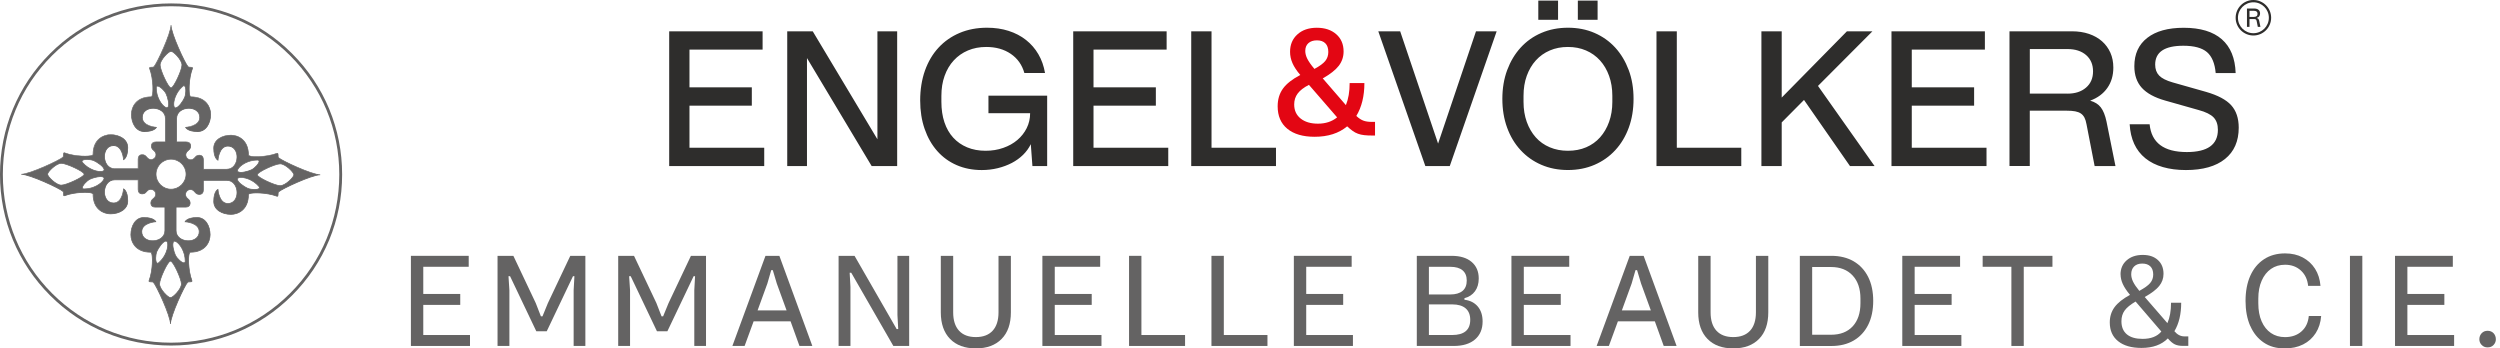 <?xml version="1.0" encoding="UTF-8"?>
<svg xmlns="http://www.w3.org/2000/svg" width="287" height="40" viewBox="0 0 287 40" fill="none">
  <path d="M258.69 4.076C257.566 4.076 256.652 3.162 256.652 2.038C256.652 0.914 257.566 0 258.69 0C259.814 0 260.728 0.914 260.728 2.038C260.728 3.162 259.814 4.076 258.69 4.076ZM258.69 0.264C257.714 0.264 256.916 1.058 256.916 2.038C256.916 3.018 257.71 3.812 258.69 3.812C259.67 3.812 260.464 3.018 260.464 2.038C260.464 1.058 259.67 0.264 258.69 0.264Z" fill="#2E2D2C"></path>
  <path d="M257.951 0.98H258.795C259.001 0.98 259.161 1.031 259.281 1.132C259.398 1.233 259.456 1.369 259.456 1.544C259.456 1.673 259.425 1.781 259.359 1.871C259.297 1.96 259.207 2.019 259.094 2.042V2.077C259.172 2.097 259.227 2.132 259.266 2.178C259.304 2.225 259.332 2.299 259.355 2.392L259.499 3.088H259.196L259.067 2.431C259.048 2.334 259.017 2.272 258.974 2.237C258.931 2.202 258.853 2.186 258.74 2.186H258.243V3.088H257.951V0.98ZM258.752 1.941C258.888 1.941 258.989 1.91 259.059 1.851C259.129 1.793 259.164 1.704 259.164 1.591C259.164 1.358 259.028 1.241 258.752 1.241H258.243V1.945H258.752V1.941Z" fill="#2E2D2C"></path>
  <path d="M154.508 12.073C154.796 11.373 154.94 10.525 154.94 9.537H156.632C156.632 11.035 156.321 12.295 155.706 13.31C155.983 13.571 156.251 13.749 156.512 13.847C156.772 13.944 157.083 13.991 157.441 13.991H157.853V15.558H157.523C157.181 15.558 156.877 15.546 156.617 15.515C156.356 15.488 156.115 15.434 155.893 15.352C155.671 15.27 155.465 15.162 155.275 15.021C155.084 14.885 154.874 14.71 154.656 14.504C153.696 15.302 152.451 15.702 150.922 15.702C149.577 15.702 148.53 15.395 147.787 14.784C147.044 14.174 146.675 13.31 146.675 12.198C146.675 11.416 146.877 10.739 147.282 10.175C147.686 9.611 148.351 9.09 149.273 8.608C148.861 8.125 148.561 7.674 148.375 7.246C148.188 6.818 148.099 6.387 148.099 5.947C148.099 5.123 148.379 4.457 148.943 3.948C149.507 3.438 150.249 3.186 151.171 3.186C152.093 3.186 152.836 3.434 153.4 3.928C153.964 4.422 154.244 5.084 154.244 5.908C154.244 6.527 154.057 7.075 153.688 7.557C153.314 8.04 152.704 8.518 151.852 9L154.512 12.073H154.508ZM150.261 9.743C149.67 10.047 149.242 10.377 148.974 10.735C148.705 11.093 148.573 11.513 148.573 11.992C148.573 12.68 148.822 13.217 149.316 13.61C149.81 14.002 150.471 14.197 151.296 14.197C152.175 14.197 152.91 13.956 153.501 13.473L150.265 9.739H150.261V9.743ZM150.903 7.907C151.494 7.592 151.906 7.289 152.14 7.001C152.373 6.713 152.49 6.367 152.49 5.97C152.49 5.531 152.377 5.196 152.148 4.971C151.922 4.745 151.603 4.632 151.187 4.632C150.771 4.632 150.448 4.737 150.207 4.951C149.965 5.165 149.845 5.465 149.845 5.85C149.845 6.138 149.923 6.441 150.082 6.756C150.242 7.071 150.51 7.456 150.895 7.911H150.903V7.907Z" fill="#E30613"></path>
  <path d="M76.823 3.594H87.546V5.698H79.152V10.027H86.309V12.132H79.152V16.959H87.733V19.063H76.823V3.594ZM90.374 3.594H93.302L100.728 15.99V3.594H102.995V19.063H100.066L92.641 6.667V19.063H90.374V3.594ZM113.47 10.98H120.214V19.067H118.522L118.336 16.55C118.114 17.005 117.818 17.413 117.449 17.775C117.075 18.141 116.648 18.448 116.161 18.705C115.671 18.958 115.138 19.16 114.551 19.304C113.968 19.448 113.353 19.522 112.707 19.522C111.65 19.522 110.685 19.331 109.821 18.954C108.954 18.576 108.211 18.036 107.593 17.336C106.974 16.636 106.492 15.792 106.15 14.807C105.807 13.823 105.636 12.727 105.636 11.517C105.636 10.307 105.819 9.129 106.185 8.102C106.55 7.079 107.068 6.2 107.741 5.473C108.413 4.745 109.222 4.181 110.164 3.781C111.105 3.384 112.155 3.182 113.31 3.182C114.205 3.182 115.03 3.302 115.784 3.543C116.539 3.785 117.208 4.131 117.783 4.586C118.359 5.041 118.834 5.585 119.207 6.227C119.58 6.865 119.833 7.585 119.969 8.382H117.597C117.336 7.449 116.815 6.713 116.041 6.184C115.263 5.655 114.326 5.391 113.225 5.391C112.455 5.391 111.755 5.523 111.121 5.792C110.487 6.06 109.946 6.441 109.491 6.935C109.036 7.429 108.686 8.02 108.441 8.709C108.192 9.397 108.071 10.167 108.071 11.019V11.68C108.071 12.559 108.188 13.349 108.421 14.041C108.655 14.738 108.993 15.325 109.432 15.803C109.872 16.286 110.405 16.655 111.031 16.916C111.657 17.176 112.361 17.308 113.143 17.308C113.87 17.308 114.547 17.2 115.173 16.978C115.8 16.76 116.34 16.457 116.792 16.072C117.247 15.687 117.604 15.232 117.865 14.71C118.126 14.189 118.258 13.617 118.258 12.999H113.474V10.976L113.47 10.98ZM123.205 3.594H133.929V5.698H125.535V10.027H132.692V12.132H125.535V16.959H134.116V19.063H123.205V3.594ZM136.753 3.594H139.083V16.959H146.484V19.063H136.753V3.594ZM158.223 3.594H160.74L165.092 16.484L169.444 3.594H171.817L166.434 19.063H163.629L158.227 3.594H158.223ZM180.001 19.518C178.888 19.518 177.869 19.319 176.947 18.919C176.025 18.522 175.232 17.958 174.567 17.238C173.898 16.515 173.384 15.659 173.019 14.66C172.653 13.664 172.47 12.559 172.47 11.35C172.47 10.14 172.657 9.035 173.027 8.04C173.4 7.044 173.913 6.184 174.575 5.461C175.236 4.738 176.025 4.177 176.947 3.781C177.869 3.384 178.888 3.182 180.001 3.182C181.113 3.182 182.132 3.38 183.054 3.781C183.976 4.181 184.765 4.741 185.426 5.461C186.088 6.184 186.601 7.044 186.975 8.04C187.348 9.035 187.531 10.14 187.531 11.35C187.531 12.559 187.348 13.664 186.982 14.66C186.617 15.655 186.103 16.515 185.434 17.238C184.769 17.962 183.972 18.522 183.054 18.919C182.132 19.316 181.117 19.518 180.001 19.518ZM180.001 17.308C180.771 17.308 181.467 17.176 182.093 16.908C182.719 16.64 183.252 16.258 183.692 15.764C184.131 15.27 184.477 14.679 184.722 13.991C184.971 13.302 185.096 12.54 185.096 11.7V11C185.096 10.159 184.971 9.397 184.722 8.709C184.474 8.02 184.127 7.429 183.68 6.935C183.233 6.441 182.696 6.06 182.07 5.792C181.444 5.523 180.755 5.391 179.997 5.391C179.238 5.391 178.55 5.523 177.924 5.792C177.297 6.06 176.761 6.441 176.313 6.935C175.866 7.429 175.52 8.02 175.271 8.709C175.022 9.397 174.901 10.159 174.901 11V11.7C174.901 12.54 175.026 13.302 175.271 13.991C175.52 14.679 175.862 15.27 176.302 15.764C176.741 16.258 177.278 16.64 177.912 16.908C178.546 17.176 179.238 17.308 179.993 17.308H180.001ZM176.597 0.07H178.865V2.275H176.597V0.07ZM181.136 0.07H183.404V2.275H181.136V0.07ZM190.168 3.594H192.498V16.959H199.899V19.063H190.164V3.594H190.168ZM202.21 3.594H204.54V11.202L212.027 3.594H214.956L208.705 9.864L215.201 19.063H212.377L207.099 11.474L204.54 14.053V19.063H202.21V3.594ZM217.142 3.594H227.865V5.698H219.472V10.027H226.628V12.132H219.472V16.959H228.052V19.063H217.142V3.594ZM230.693 3.594H237.85C238.577 3.594 239.234 3.695 239.818 3.893C240.401 4.092 240.899 4.376 241.312 4.738C241.724 5.103 242.043 5.539 242.272 6.048C242.498 6.558 242.611 7.13 242.611 7.76C242.611 8.666 242.381 9.448 241.918 10.101C241.459 10.755 240.802 11.241 239.95 11.556C240.487 11.708 240.895 11.964 241.175 12.33C241.455 12.695 241.673 13.232 241.825 13.948L242.856 19.063H240.464L239.534 14.279C239.48 13.963 239.398 13.703 239.297 13.505C239.192 13.306 239.056 13.147 238.884 13.03C238.713 12.913 238.495 12.832 238.235 12.781C237.974 12.73 237.644 12.707 237.247 12.707H233.019V19.059H230.689V3.594H230.693ZM237.352 10.751C238.231 10.751 238.939 10.521 239.476 10.058C240.012 9.599 240.281 8.977 240.281 8.191C240.281 7.406 240.016 6.787 239.487 6.324C238.958 5.865 238.247 5.632 237.352 5.632H233.023V10.747H237.352V10.751ZM246.776 14.259C246.982 16.391 248.406 17.456 251.047 17.456C253.424 17.456 254.614 16.605 254.614 14.901C254.614 14.294 254.45 13.823 254.12 13.477C253.789 13.135 253.217 12.851 252.408 12.633L248.55 11.54C247.34 11.198 246.45 10.708 245.878 10.078C245.306 9.444 245.022 8.619 245.022 7.604C245.022 6.2 245.516 5.115 246.508 4.345C247.496 3.575 248.892 3.189 250.693 3.189C252.603 3.189 254.061 3.629 255.065 4.508C256.068 5.387 256.597 6.682 256.652 8.386H254.361C254.264 7.274 253.929 6.472 253.361 5.982C252.79 5.496 251.887 5.251 250.65 5.251C248.492 5.251 247.414 5.974 247.414 7.417C247.414 7.939 247.566 8.359 247.869 8.674C248.173 8.989 248.686 9.249 249.417 9.459L253.272 10.552C254.606 10.938 255.563 11.447 256.138 12.077C256.714 12.711 257.006 13.571 257.006 14.656C257.006 16.208 256.481 17.41 255.427 18.254C254.376 19.098 252.879 19.522 250.942 19.522C249.005 19.522 247.399 19.07 246.29 18.172C245.182 17.273 244.583 15.97 244.485 14.263H246.776V14.259Z" fill="#2E2D2C"></path>
  <path d="M47.172 29.37H53.808V30.626H48.592V33.746H52.836V35.002H48.592V38.46H53.956V39.716H47.172V29.37Z" fill="#646363"></path>
  <path d="M57.118 29.37H58.934L61.505 34.796L62.097 36.317H62.276L62.898 34.796L65.469 29.37H67.2V39.716H65.854V33.329L65.943 31.704H65.78L62.766 38.028H61.568L58.553 31.704H58.374L58.479 33.329V39.716H57.118V29.37Z" fill="#646363"></path>
  <path d="M70.969 29.37H72.785L75.356 34.796L75.947 36.317H76.126L76.749 34.796L79.32 29.37H81.05V39.716H79.705V33.329L79.794 31.704H79.631L76.616 38.028H75.418L72.404 31.704H72.225L72.33 33.329V39.716H70.969V29.37Z" fill="#646363"></path>
  <path d="M87.877 29.37H89.471L93.256 39.716H91.778L90.759 36.892H86.515L85.481 39.716H84.077L87.877 29.37ZM90.3 35.636L89.176 32.548L88.717 31.011H88.538L88.094 32.548L86.97 35.636H90.296H90.3Z" fill="#646363"></path>
  <path d="M96.27 29.37H98.102L102.937 37.779H103.116L103.026 36.153V29.37H104.372V39.716H102.556L97.721 31.307H97.542L97.632 32.933V39.716H96.27V29.37Z" fill="#646363"></path>
  <path d="M108.005 29.37H109.425V35.858C109.425 36.776 109.65 37.476 110.098 37.966C110.545 38.452 111.191 38.697 112.027 38.697C112.863 38.697 113.509 38.452 113.956 37.966C114.403 37.48 114.629 36.776 114.629 35.858V29.37H116.049V35.858C116.049 37.168 115.695 38.188 114.983 38.911C114.275 39.634 113.287 39.996 112.027 39.996C110.767 39.996 109.779 39.634 109.071 38.911C108.363 38.188 108.005 37.168 108.005 35.858V29.37Z" fill="#646363"></path>
  <path d="M119.666 29.37H126.301V30.626H121.086V33.746H125.329V35.002H121.086V38.46H126.449V39.716H119.666V29.37Z" fill="#646363"></path>
  <path d="M129.615 29.37H131.035V38.46H136.045V39.716H129.615V29.37Z" fill="#646363"></path>
  <path d="M139.075 29.37H140.494V38.46H145.504V39.716H139.075V29.37Z" fill="#646363"></path>
  <path d="M148.534 29.37H155.17V30.626H149.954V33.746H154.197V35.002H149.954V38.46H155.317V39.716H148.534V29.37Z" fill="#646363"></path>
  <path d="M162.649 29.37H166.64C167.624 29.37 168.39 29.599 168.939 30.066C169.487 30.529 169.759 31.167 169.759 31.972C169.759 32.555 169.615 33.042 169.331 33.434C169.044 33.827 168.643 34.096 168.118 34.232V34.411C168.767 34.489 169.277 34.749 169.647 35.185C170.016 35.624 170.203 36.196 170.203 36.908C170.203 37.783 169.911 38.471 169.331 38.969C168.748 39.467 167.939 39.716 166.893 39.716H162.649V29.37ZM166.492 33.804C167.103 33.804 167.57 33.668 167.896 33.399C168.223 33.127 168.382 32.73 168.382 32.209C168.382 31.688 168.223 31.307 167.904 31.035C167.585 30.762 167.114 30.63 166.492 30.63H164.038V33.808H166.492V33.804ZM166.698 38.46C168.087 38.46 168.783 37.88 168.783 36.717C168.783 36.138 168.604 35.694 168.25 35.395C167.896 35.095 167.383 34.944 166.714 34.944H164.038V38.46H166.698Z" fill="#646363"></path>
  <path d="M173.513 29.37H180.148V30.626H174.933V33.746H179.176V35.002H174.933V38.46H180.296V39.716H173.513V29.37Z" fill="#646363"></path>
  <path d="M187.095 29.37H188.69L192.474 39.716H190.996L189.977 36.892H185.734L184.699 39.716H183.295L187.095 29.37ZM189.518 35.636L188.394 32.548L187.935 31.011H187.756L187.313 32.548L186.189 35.636H189.514H189.518Z" fill="#646363"></path>
  <path d="M194.956 29.37H196.376V35.858C196.376 36.776 196.601 37.476 197.048 37.966C197.496 38.452 198.141 38.697 198.978 38.697C199.814 38.697 200.46 38.452 200.907 37.966C201.354 37.48 201.58 36.776 201.58 35.858V29.37H202.999V35.858C202.999 37.168 202.646 38.188 201.934 38.911C201.226 39.634 200.238 39.996 198.978 39.996C197.717 39.996 196.73 39.634 196.022 38.911C195.314 38.188 194.956 37.168 194.956 35.858V29.37Z" fill="#646363"></path>
  <path d="M206.621 29.37H210.242C211.226 29.37 212.078 29.58 212.797 29.996C213.517 30.416 214.069 31.011 214.462 31.785C214.851 32.559 215.045 33.477 215.045 34.543C215.045 35.609 214.851 36.527 214.462 37.301C214.073 38.075 213.521 38.67 212.805 39.09C212.089 39.51 211.234 39.72 210.242 39.72H206.621V29.374V29.37ZM210.195 38.429C211.261 38.429 212.089 38.11 212.685 37.468C213.28 36.826 213.579 35.939 213.579 34.807V34.275C213.579 33.151 213.28 32.268 212.677 31.622C212.074 30.976 211.249 30.653 210.195 30.653H208.037V38.429H210.195Z" fill="#646363"></path>
  <path d="M218.383 29.37H225.018V30.626H219.802V33.746H224.046V35.002H219.802V38.46H225.166V39.716H218.383V29.37Z" fill="#646363"></path>
  <path d="M230.903 30.626H227.609V29.37H235.621V30.626H232.327V39.716H230.907V30.626H230.903Z" fill="#646363"></path>
  <path d="M243.435 31.513C243.435 30.844 243.669 30.3 244.139 29.887C244.606 29.475 245.221 29.265 245.979 29.265C246.737 29.265 247.29 29.46 247.722 29.849C248.153 30.238 248.371 30.767 248.371 31.436C248.371 31.957 248.208 32.423 247.877 32.832C247.547 33.24 246.994 33.66 246.216 34.096L248.818 37.095C248.955 36.78 249.06 36.43 249.13 36.045C249.2 35.66 249.235 35.232 249.235 34.757H250.401C250.401 36.068 250.141 37.157 249.62 38.024C249.954 38.417 250.328 38.616 250.744 38.616H251.218V39.709H250.627C250.234 39.709 249.911 39.65 249.666 39.53C249.421 39.413 249.153 39.184 248.869 38.849C248.149 39.58 247.138 39.942 245.839 39.942C244.695 39.942 243.805 39.685 243.163 39.172C242.521 38.658 242.202 37.939 242.202 37.013C242.202 36.344 242.385 35.761 242.751 35.263C243.116 34.765 243.708 34.294 244.524 33.851C244.139 33.388 243.863 32.972 243.696 32.602C243.529 32.233 243.443 31.867 243.443 31.502L243.435 31.513ZM244.167 38.386C244.587 38.732 245.186 38.903 245.963 38.903C246.928 38.903 247.648 38.623 248.122 38.059L245.166 34.617C244.575 34.963 244.155 35.306 243.91 35.644C243.665 35.982 243.54 36.395 243.54 36.877C243.54 37.538 243.75 38.04 244.167 38.386ZM245.003 30.584C244.777 30.802 244.664 31.101 244.664 31.486C244.664 31.762 244.734 32.046 244.878 32.342C245.022 32.637 245.259 32.987 245.594 33.392C246.193 33.065 246.613 32.766 246.842 32.49C247.076 32.213 247.189 31.891 247.189 31.513C247.189 31.109 247.08 30.798 246.862 30.584C246.644 30.366 246.333 30.257 245.932 30.257C245.532 30.257 245.228 30.366 245.003 30.584Z" fill="#646363"></path>
  <path d="M258.321 37.41C257.967 36.593 257.788 35.636 257.788 34.543C257.788 33.45 257.97 32.466 258.336 31.653C258.702 30.84 259.223 30.21 259.904 29.763C260.584 29.315 261.393 29.09 262.327 29.09C263.097 29.09 263.774 29.245 264.357 29.557C264.941 29.868 265.415 30.299 265.769 30.856C266.123 31.412 266.329 32.065 266.391 32.816H264.972C264.902 32.089 264.625 31.501 264.143 31.058C263.661 30.614 263.054 30.393 262.327 30.393C261.704 30.393 261.168 30.552 260.709 30.871C260.25 31.19 259.892 31.641 259.639 32.225C259.382 32.808 259.254 33.489 259.254 34.279V34.811C259.254 35.609 259.378 36.301 259.631 36.881C259.884 37.464 260.238 37.911 260.697 38.226C261.156 38.541 261.697 38.701 262.315 38.701C263.085 38.701 263.715 38.483 264.205 38.051C264.699 37.62 264.979 37.028 265.049 36.278H266.469C266.411 37.025 266.201 37.682 265.843 38.242C265.481 38.802 264.999 39.238 264.396 39.541C263.789 39.848 263.081 40 262.276 40C261.339 40 260.538 39.774 259.869 39.319C259.2 38.864 258.686 38.23 258.332 37.413L258.321 37.41Z" fill="#646363"></path>
  <path d="M269.775 29.37H271.195V39.716H269.775V29.37Z" fill="#646363"></path>
  <path d="M274.948 29.37H281.584V30.626H276.368V33.746H280.612V35.002H276.368V38.46H281.732V39.716H274.948V29.37Z" fill="#646363"></path>
  <path d="M284.894 39.6C284.715 39.413 284.629 39.195 284.629 38.95C284.629 38.674 284.719 38.444 284.894 38.254C285.073 38.067 285.298 37.974 285.575 37.974C285.851 37.974 286.088 38.067 286.263 38.254C286.434 38.441 286.524 38.674 286.524 38.95C286.524 39.195 286.438 39.413 286.263 39.6C286.092 39.786 285.862 39.88 285.575 39.88C285.287 39.88 285.073 39.786 284.894 39.6Z" fill="#646363"></path>
  <g opacity="0.99">
    <path d="M31.972 18.094C31.871 17.989 32.011 17.515 31.778 17.604C30.549 18.075 28.522 18.075 28.522 17.787C28.522 16.114 27.398 15.512 26.519 15.512C25.477 15.512 24.539 16.064 24.539 17.001C24.539 18.195 25.029 18.386 25.029 18.386C25.029 18.386 25.115 16.764 26.165 16.764C27.632 16.764 27.527 19.424 26.041 19.424H23.345V18.32C23.345 17.694 22.731 17.752 22.529 17.923C22.459 17.982 22.385 18.067 22.311 18.153C22.089 18.398 21.7 18.394 21.478 18.153C21.272 17.923 21.292 17.573 21.517 17.363C21.614 17.274 21.712 17.196 21.778 17.114C21.949 16.908 22.007 16.297 21.381 16.297H20.276V13.602C20.276 12.116 22.937 12.011 22.937 13.477C22.937 14.528 21.315 14.613 21.315 14.613C21.315 14.613 21.506 15.103 22.7 15.103C23.637 15.103 24.189 14.166 24.189 13.123C24.189 12.244 23.587 11.12 21.914 11.12C21.63 11.12 21.63 9.094 22.097 7.865C22.186 7.631 21.716 7.771 21.607 7.67C21.272 7.348 19.639 3.851 19.639 2.878C19.639 3.851 18.005 7.348 17.671 7.67C17.566 7.771 17.091 7.631 17.18 7.865C17.651 9.094 17.651 11.12 17.363 11.12C15.691 11.12 15.088 12.244 15.088 13.123C15.088 14.166 15.64 15.103 16.578 15.103C17.772 15.103 17.962 14.613 17.962 14.613C17.962 14.613 16.34 14.528 16.34 13.477C16.34 12.011 19.001 12.116 19.001 13.602V16.297H17.896C17.27 16.297 17.328 16.912 17.499 17.114C17.558 17.184 17.643 17.258 17.729 17.332C17.974 17.554 17.97 17.943 17.725 18.164C17.495 18.37 17.145 18.351 16.935 18.125C16.846 18.028 16.768 17.931 16.686 17.865C16.48 17.694 15.87 17.635 15.87 18.262V19.366H13.174C11.688 19.366 11.583 16.706 13.05 16.706C14.1 16.706 14.185 18.328 14.185 18.328C14.185 18.328 14.675 18.137 14.675 16.943C14.675 16.006 13.738 15.453 12.696 15.453C11.817 15.453 10.693 16.056 10.693 17.729C10.693 18.013 8.666 18.013 7.437 17.546C7.204 17.456 7.344 17.927 7.243 18.036C6.92 18.37 3.423 20.004 2.451 20.004C3.423 20.004 6.92 21.638 7.243 21.972C7.344 22.077 7.204 22.552 7.437 22.462C8.666 21.992 10.693 21.992 10.693 22.279C10.693 23.952 11.817 24.555 12.696 24.555C13.738 24.555 14.675 24.003 14.675 23.065C14.675 21.871 14.185 21.68 14.185 21.68C14.185 21.68 14.1 23.302 13.05 23.302C11.583 23.302 11.688 20.642 13.174 20.642H15.87V21.747C15.87 22.373 16.484 22.314 16.686 22.143C16.756 22.085 16.83 21.999 16.904 21.914C17.126 21.669 17.515 21.673 17.737 21.914C17.943 22.143 17.923 22.493 17.698 22.703C17.601 22.793 17.503 22.871 17.437 22.952C17.266 23.159 17.208 23.769 17.834 23.769H18.939V26.465C18.939 27.95 16.278 28.055 16.278 26.589C16.278 25.539 17.9 25.453 17.9 25.453C17.9 25.453 17.709 24.963 16.515 24.963C15.578 24.963 15.026 25.901 15.026 26.943C15.026 27.822 15.629 28.946 17.301 28.946C17.585 28.946 17.585 30.973 17.118 32.202C17.029 32.435 17.499 32.295 17.608 32.396C17.943 32.719 19.576 36.216 19.576 37.188C19.576 36.216 21.21 32.719 21.544 32.396C21.649 32.295 22.124 32.435 22.035 32.202C21.564 30.973 21.564 28.946 21.852 28.946C23.524 28.946 24.127 27.822 24.127 26.943C24.127 25.901 23.575 24.963 22.637 24.963C21.443 24.963 21.253 25.453 21.253 25.453C21.253 25.453 22.875 25.539 22.875 26.589C22.875 28.055 20.214 27.95 20.214 26.465V23.769H21.319C21.945 23.769 21.887 23.155 21.716 22.952C21.657 22.882 21.572 22.808 21.486 22.735C21.241 22.513 21.245 22.124 21.49 21.902C21.72 21.696 22.07 21.715 22.28 21.941C22.369 22.038 22.447 22.136 22.529 22.202C22.735 22.373 23.345 22.431 23.345 21.805V20.7H26.041C27.527 20.7 27.632 23.361 26.165 23.361C25.115 23.361 25.029 21.739 25.029 21.739C25.029 21.739 24.539 21.929 24.539 23.123C24.539 24.061 25.477 24.613 26.519 24.613C27.398 24.613 28.522 24.01 28.522 22.338C28.522 22.054 30.549 22.054 31.778 22.521C32.011 22.61 31.871 22.139 31.972 22.03C32.295 21.696 35.792 20.062 36.764 20.062C35.792 20.062 32.295 18.429 31.972 18.094ZM7.036 21.256C6.461 21.256 5.465 20.292 5.465 20C5.465 19.709 6.461 18.744 7.036 18.744C7.612 18.744 9.658 19.689 9.658 20C9.658 20.311 7.612 21.256 7.036 21.256ZM9.658 21.692C9.102 21.692 9.829 20.813 10.339 20.568C10.665 20.413 11.677 20.101 11.93 20.397C12.093 20.696 11.066 21.692 9.658 21.692ZM9.483 18.666C9.117 18.246 10.261 18.219 10.778 18.444C11.113 18.588 12.007 19.148 11.953 19.53C11.832 19.852 10.409 19.732 9.483 18.666ZM21.191 11.206C21.047 11.54 20.486 12.435 20.105 12.381C19.782 12.26 19.903 10.836 20.969 9.911C21.389 9.545 21.416 10.689 21.191 11.206ZM19.635 5.893C19.926 5.893 20.891 6.889 20.891 7.464C20.891 8.04 19.946 10.086 19.635 10.086C19.323 10.086 18.378 8.04 18.378 7.464C18.378 6.889 19.343 5.893 19.635 5.893ZM17.943 10.086C17.943 9.53 18.822 10.257 19.067 10.766C19.222 11.093 19.534 12.104 19.238 12.357C18.939 12.521 17.943 11.494 17.943 10.086ZM18.017 28.857C18.161 28.522 18.721 27.628 19.102 27.682C19.425 27.803 19.304 29.226 18.238 30.152C17.818 30.517 17.791 29.374 18.017 28.857ZM19.573 34.17C19.281 34.17 18.316 33.174 18.316 32.598C18.316 32.023 19.261 29.977 19.573 29.977C19.884 29.977 20.829 32.023 20.829 32.598C20.829 33.174 19.864 34.17 19.573 34.17ZM21.261 29.973C21.261 30.529 20.381 29.802 20.137 29.292C19.981 28.966 19.67 27.954 19.965 27.701C20.265 27.538 21.261 28.565 21.261 29.973ZM19.635 21.727C18.682 21.727 17.908 20.953 17.908 20C17.908 19.047 18.682 18.273 19.635 18.273C20.588 18.273 21.362 19.047 21.362 20C21.362 20.953 20.588 21.727 19.635 21.727ZM29.545 18.37C30.102 18.37 29.374 19.25 28.865 19.494C28.538 19.65 27.527 19.961 27.274 19.666C27.11 19.366 28.137 18.37 29.545 18.37ZM28.425 21.618C28.091 21.474 27.196 20.914 27.25 20.533C27.371 20.21 28.795 20.331 29.72 21.396C30.086 21.817 28.942 21.844 28.425 21.618ZM32.167 21.319C31.591 21.319 29.545 20.374 29.545 20.062C29.545 19.751 31.591 18.806 32.167 18.806C32.742 18.806 33.738 19.771 33.738 20.062C33.738 20.354 32.742 21.319 32.167 21.319Z" fill="#646363"></path>
    <path d="M19.611 37.196H19.529C19.529 36.255 17.896 32.746 17.573 32.435C17.542 32.404 17.441 32.404 17.363 32.4C17.242 32.4 17.126 32.392 17.079 32.326C17.056 32.291 17.056 32.248 17.075 32.198C17.511 31.062 17.526 29.304 17.332 29.024C17.324 29.012 17.308 28.997 17.297 28.997C15.469 28.997 14.983 27.709 14.983 26.951C14.983 25.947 15.508 24.932 16.511 24.932C17.717 24.932 17.923 25.426 17.931 25.446L17.95 25.496H17.896C17.896 25.496 16.313 25.593 16.313 26.597C16.313 26.912 16.441 27.172 16.682 27.351C16.9 27.515 17.2 27.604 17.523 27.604C18.203 27.604 18.888 27.215 18.888 26.472V23.82H17.826C17.515 23.82 17.379 23.676 17.324 23.551C17.227 23.341 17.289 23.069 17.402 22.933C17.453 22.871 17.519 22.812 17.589 22.75C17.616 22.727 17.639 22.703 17.666 22.68C17.876 22.486 17.892 22.159 17.701 21.949C17.604 21.84 17.46 21.778 17.312 21.774C17.169 21.774 17.029 21.836 16.931 21.941L16.889 21.988C16.826 22.058 16.768 22.124 16.706 22.174C16.57 22.287 16.297 22.349 16.087 22.252C15.967 22.194 15.819 22.062 15.819 21.75V20.689H13.166C12.423 20.689 12.034 21.377 12.034 22.054C12.034 22.381 12.124 22.676 12.287 22.894C12.466 23.135 12.727 23.264 13.042 23.264C14.041 23.264 14.139 21.696 14.139 21.68V21.626L14.193 21.645C14.213 21.653 14.706 21.859 14.706 23.065C14.706 24.069 13.691 24.594 12.688 24.594C11.929 24.594 10.642 24.108 10.642 22.279C10.642 22.264 10.622 22.252 10.615 22.244C10.335 22.05 8.577 22.069 7.441 22.501C7.39 22.521 7.344 22.521 7.312 22.501C7.242 22.454 7.239 22.342 7.239 22.217C7.239 22.136 7.239 22.034 7.204 22.007C6.892 21.684 3.384 20.051 2.443 20.051V19.969C3.384 19.969 6.892 18.335 7.204 18.013C7.235 17.982 7.235 17.88 7.239 17.803C7.239 17.682 7.246 17.565 7.312 17.519C7.347 17.495 7.39 17.495 7.441 17.519C8.577 17.954 10.335 17.97 10.615 17.775C10.626 17.768 10.642 17.752 10.642 17.74C10.642 15.912 11.929 15.426 12.688 15.426C13.691 15.426 14.706 15.951 14.706 16.955C14.706 18.16 14.213 18.367 14.193 18.374L14.143 18.394V18.339C14.143 18.339 14.045 16.756 13.042 16.756C12.727 16.756 12.466 16.885 12.287 17.126C12.124 17.344 12.034 17.643 12.034 17.966C12.034 18.647 12.423 19.331 13.166 19.331H15.819V18.269C15.819 17.958 15.963 17.822 16.087 17.768C16.297 17.67 16.57 17.733 16.706 17.845C16.768 17.896 16.826 17.962 16.889 18.032C16.912 18.059 16.935 18.083 16.959 18.11C17.153 18.32 17.48 18.335 17.69 18.145C17.799 18.048 17.865 17.904 17.865 17.756C17.865 17.608 17.802 17.472 17.698 17.371L17.651 17.328C17.581 17.266 17.515 17.207 17.464 17.145C17.351 17.009 17.289 16.737 17.386 16.527C17.445 16.406 17.577 16.259 17.888 16.259H18.95V13.606C18.95 12.863 18.262 12.474 17.585 12.474C17.258 12.474 16.962 12.563 16.745 12.727C16.503 12.906 16.375 13.166 16.375 13.481C16.375 14.481 17.942 14.578 17.958 14.578H18.013L17.993 14.633C17.993 14.633 17.779 15.146 16.573 15.146C15.57 15.146 15.045 14.131 15.045 13.127C15.045 12.369 15.531 11.082 17.359 11.082C17.375 11.082 17.386 11.062 17.394 11.054C17.589 10.774 17.569 9.016 17.137 7.88C17.118 7.83 17.118 7.783 17.141 7.752C17.188 7.682 17.301 7.678 17.425 7.678C17.507 7.678 17.608 7.674 17.635 7.643C17.958 7.332 19.592 3.824 19.592 2.882H19.673C19.673 3.824 21.307 7.332 21.63 7.643C21.661 7.674 21.762 7.674 21.84 7.678C21.96 7.678 22.077 7.686 22.124 7.752C22.147 7.787 22.147 7.83 22.128 7.88C21.692 9.016 21.677 10.774 21.871 11.054C21.879 11.066 21.894 11.082 21.906 11.082C23.734 11.082 24.22 12.369 24.22 13.127C24.22 14.131 23.695 15.146 22.692 15.146C21.486 15.146 21.28 14.652 21.272 14.633L21.253 14.582H21.307C21.307 14.582 22.89 14.485 22.89 13.481C22.89 13.166 22.762 12.906 22.52 12.727C22.303 12.563 22.003 12.474 21.68 12.474C21 12.474 20.315 12.863 20.315 13.606V16.259H21.377C21.688 16.259 21.824 16.402 21.879 16.527C21.976 16.737 21.914 17.009 21.801 17.145C21.75 17.207 21.684 17.266 21.614 17.328C21.587 17.351 21.564 17.375 21.537 17.398C21.326 17.593 21.311 17.919 21.502 18.129C21.599 18.238 21.743 18.304 21.89 18.304C22.034 18.304 22.174 18.242 22.272 18.137L22.314 18.09C22.377 18.02 22.435 17.954 22.497 17.904C22.633 17.791 22.906 17.729 23.116 17.826C23.236 17.884 23.384 18.017 23.384 18.328V19.39H26.037C26.78 19.39 27.169 18.701 27.169 18.024C27.169 17.698 27.079 17.402 26.916 17.184C26.737 16.943 26.476 16.815 26.161 16.815C25.162 16.815 25.064 18.382 25.064 18.398V18.452L25.01 18.433C24.99 18.425 24.496 18.219 24.496 17.013C24.496 16.009 25.512 15.484 26.515 15.484C27.274 15.484 28.561 15.971 28.561 17.799C28.561 17.814 28.581 17.826 28.588 17.834C28.868 18.028 30.626 18.009 31.762 17.577C31.813 17.558 31.859 17.558 31.89 17.577C31.96 17.624 31.964 17.736 31.964 17.861C31.964 17.943 31.968 18.044 31.999 18.071C32.31 18.394 35.819 20.027 36.76 20.027V20.109C35.819 20.109 32.31 21.743 31.999 22.066C31.968 22.097 31.968 22.198 31.964 22.276C31.964 22.396 31.957 22.513 31.89 22.559C31.855 22.583 31.813 22.583 31.762 22.559C30.626 22.128 28.868 22.108 28.588 22.303C28.577 22.311 28.561 22.326 28.561 22.338C28.561 24.166 27.274 24.652 26.515 24.652C25.512 24.652 24.496 24.127 24.496 23.123C24.496 21.918 24.99 21.712 25.01 21.704L25.06 21.684V21.739C25.06 21.739 25.158 23.322 26.161 23.322C26.476 23.322 26.737 23.194 26.916 22.952C27.079 22.735 27.169 22.435 27.169 22.112C27.169 21.432 26.78 20.747 26.037 20.747H23.384V21.809C23.384 22.12 23.24 22.256 23.116 22.311C22.906 22.408 22.633 22.346 22.497 22.233C22.435 22.182 22.377 22.116 22.314 22.046C22.291 22.019 22.268 21.995 22.244 21.968C22.05 21.758 21.723 21.743 21.513 21.933C21.404 22.03 21.342 22.174 21.338 22.322C21.338 22.47 21.4 22.606 21.505 22.707L21.552 22.75C21.622 22.812 21.688 22.871 21.739 22.933C21.852 23.069 21.914 23.341 21.817 23.551C21.758 23.672 21.626 23.82 21.315 23.82H20.253V26.472C20.253 27.215 20.941 27.604 21.618 27.604C21.945 27.604 22.241 27.515 22.458 27.351C22.7 27.172 22.828 26.912 22.828 26.597C22.828 25.597 21.26 25.5 21.245 25.5H21.19L21.21 25.446C21.218 25.426 21.424 24.932 22.629 24.932C23.633 24.932 24.158 25.947 24.158 26.951C24.158 27.709 23.672 28.997 21.844 28.997C21.828 28.997 21.817 29.016 21.809 29.024C21.614 29.304 21.634 31.062 22.066 32.198C22.085 32.248 22.085 32.295 22.062 32.326C22.015 32.396 21.902 32.4 21.778 32.4C21.696 32.4 21.595 32.404 21.568 32.435C21.245 32.746 19.611 36.255 19.611 37.196ZM16.511 25.01C15.558 25.01 15.064 25.986 15.064 26.947C15.064 27.678 15.535 28.911 17.301 28.911C17.34 28.911 17.375 28.934 17.402 28.973C17.624 29.296 17.585 31.093 17.153 32.221C17.145 32.241 17.141 32.264 17.149 32.276C17.172 32.311 17.281 32.315 17.367 32.315C17.476 32.315 17.581 32.318 17.631 32.373C17.958 32.688 19.319 35.597 19.572 36.858C19.825 35.593 21.186 32.688 21.513 32.373C21.568 32.322 21.669 32.318 21.778 32.315C21.863 32.315 21.972 32.311 21.995 32.276C22.003 32.264 21.995 32.237 21.992 32.221C21.56 31.093 21.521 29.296 21.743 28.973C21.77 28.931 21.805 28.911 21.844 28.911C23.61 28.911 24.08 27.678 24.08 26.947C24.08 25.982 23.582 25.01 22.633 25.01C21.684 25.01 21.408 25.302 21.319 25.422C21.63 25.453 22.913 25.64 22.913 26.593C22.913 26.931 22.773 27.215 22.509 27.414C22.276 27.585 21.96 27.682 21.618 27.682C20.899 27.682 20.171 27.266 20.171 26.468V23.734H21.315C21.529 23.734 21.677 23.656 21.747 23.512C21.836 23.322 21.766 23.081 21.68 22.98C21.634 22.925 21.572 22.867 21.502 22.805L21.455 22.762C21.33 22.649 21.26 22.486 21.26 22.318C21.26 22.151 21.334 21.984 21.459 21.871C21.704 21.653 22.081 21.669 22.307 21.91C22.33 21.937 22.353 21.964 22.377 21.988C22.435 22.054 22.493 22.12 22.548 22.167C22.649 22.252 22.89 22.322 23.081 22.233C23.224 22.167 23.302 22.015 23.302 21.801V20.657H26.037C26.834 20.657 27.25 21.385 27.25 22.104C27.25 22.447 27.157 22.762 26.982 22.995C26.787 23.26 26.503 23.4 26.161 23.4C25.208 23.4 25.021 22.116 24.99 21.805C24.87 21.894 24.578 22.206 24.578 23.12C24.578 24.034 25.554 24.567 26.515 24.567C27.246 24.567 28.479 24.096 28.479 22.33C28.479 22.291 28.503 22.256 28.542 22.229C28.864 22.007 30.661 22.046 31.789 22.478C31.809 22.486 31.832 22.489 31.844 22.478C31.879 22.454 31.883 22.346 31.883 22.26C31.883 22.151 31.887 22.046 31.941 21.995C32.256 21.669 35.166 20.308 36.426 20.055C35.166 19.802 32.256 18.441 31.941 18.114C31.89 18.059 31.887 17.958 31.883 17.849C31.883 17.764 31.879 17.655 31.844 17.631C31.828 17.624 31.805 17.631 31.789 17.631C30.661 18.063 28.864 18.102 28.542 17.88C28.499 17.853 28.479 17.818 28.479 17.779C28.479 16.013 27.246 15.543 26.515 15.543C25.55 15.543 24.578 16.041 24.578 16.99C24.578 17.939 24.87 18.215 24.99 18.304C25.021 17.993 25.208 16.71 26.161 16.71C26.5 16.71 26.784 16.85 26.982 17.114C27.153 17.348 27.25 17.663 27.25 18.005C27.25 18.724 26.834 19.452 26.037 19.452H23.302V18.308C23.302 18.094 23.224 17.947 23.081 17.877C22.89 17.787 22.649 17.857 22.548 17.943C22.493 17.989 22.435 18.052 22.377 18.122L22.334 18.168C22.221 18.293 22.062 18.363 21.89 18.363C21.719 18.363 21.556 18.289 21.443 18.164C21.225 17.919 21.241 17.542 21.482 17.316C21.509 17.293 21.537 17.27 21.56 17.246C21.626 17.184 21.692 17.13 21.739 17.071C21.824 16.97 21.89 16.729 21.805 16.538C21.739 16.395 21.587 16.317 21.373 16.317H20.23V13.582C20.23 12.785 20.957 12.369 21.677 12.369C22.019 12.369 22.334 12.462 22.567 12.637C22.832 12.832 22.972 13.116 22.972 13.458C22.972 14.411 21.688 14.598 21.377 14.629C21.466 14.749 21.778 15.041 22.692 15.041C23.606 15.041 24.139 14.065 24.139 13.104C24.139 12.373 23.668 11.14 21.902 11.14C21.863 11.14 21.828 11.117 21.801 11.078C21.579 10.755 21.618 8.958 22.05 7.83C22.058 7.81 22.062 7.787 22.054 7.775C22.03 7.74 21.922 7.736 21.836 7.736C21.727 7.736 21.622 7.733 21.572 7.678C21.245 7.363 19.883 4.454 19.631 3.193C19.378 4.454 18.016 7.363 17.69 7.678C17.635 7.729 17.534 7.733 17.425 7.736C17.34 7.736 17.231 7.74 17.207 7.775C17.2 7.787 17.207 7.814 17.211 7.83C17.643 8.958 17.682 10.755 17.46 11.078C17.429 11.12 17.398 11.14 17.359 11.14C15.593 11.14 15.123 12.373 15.123 13.104C15.123 14.069 15.62 15.041 16.57 15.041C17.519 15.041 17.795 14.749 17.884 14.629C17.573 14.598 16.29 14.407 16.29 13.458C16.29 13.12 16.43 12.836 16.694 12.637C16.927 12.466 17.242 12.369 17.585 12.369C18.304 12.369 19.032 12.785 19.032 13.582V16.317H17.888C17.674 16.317 17.526 16.395 17.456 16.538C17.367 16.729 17.437 16.97 17.523 17.071C17.569 17.126 17.631 17.184 17.701 17.242L17.748 17.285C17.872 17.398 17.942 17.561 17.942 17.729C17.942 17.896 17.869 18.063 17.744 18.176C17.499 18.394 17.122 18.378 16.896 18.137C16.873 18.11 16.85 18.083 16.826 18.059C16.764 17.993 16.71 17.927 16.651 17.88C16.55 17.795 16.309 17.729 16.118 17.814C15.974 17.88 15.897 18.032 15.897 18.246V19.39H13.162C12.365 19.39 11.949 18.662 11.949 17.943C11.949 17.6 12.042 17.285 12.217 17.052C12.412 16.787 12.695 16.647 13.038 16.647C13.991 16.647 14.178 17.931 14.209 18.242C14.329 18.153 14.621 17.841 14.621 16.927C14.621 16.013 13.645 15.481 12.684 15.481C11.953 15.481 10.72 15.951 10.72 17.717C10.72 17.756 10.696 17.791 10.657 17.818C10.335 18.04 8.538 18.001 7.41 17.569C7.39 17.561 7.367 17.558 7.355 17.569C7.32 17.593 7.316 17.701 7.316 17.787C7.316 17.896 7.316 18.001 7.258 18.052C6.943 18.378 4.034 19.74 2.773 19.992C4.037 20.245 6.943 21.607 7.258 21.933C7.309 21.988 7.312 22.089 7.316 22.198C7.316 22.283 7.316 22.392 7.355 22.416C7.371 22.423 7.394 22.416 7.41 22.416C8.538 21.984 10.335 21.945 10.657 22.167C10.7 22.194 10.72 22.229 10.72 22.268C10.72 24.034 11.953 24.504 12.684 24.504C13.649 24.504 14.621 24.006 14.621 23.057C14.621 22.108 14.329 21.832 14.209 21.743C14.178 22.054 13.987 23.337 13.038 23.337C12.699 23.337 12.415 23.197 12.217 22.933C12.046 22.7 11.949 22.384 11.949 22.042C11.949 21.323 12.365 20.595 13.162 20.595H15.897V21.739C15.897 21.953 15.974 22.101 16.118 22.171C16.309 22.26 16.55 22.19 16.651 22.104C16.706 22.058 16.764 21.995 16.822 21.925L16.865 21.879C16.978 21.754 17.137 21.684 17.308 21.684C17.48 21.684 17.643 21.758 17.756 21.883C17.974 22.128 17.958 22.505 17.717 22.731C17.69 22.754 17.663 22.777 17.639 22.801C17.573 22.863 17.507 22.917 17.46 22.976C17.375 23.077 17.308 23.318 17.394 23.509C17.46 23.652 17.612 23.73 17.826 23.73H18.969V26.465C18.969 27.262 18.242 27.678 17.523 27.678C17.18 27.678 16.865 27.585 16.632 27.41C16.367 27.215 16.227 26.931 16.227 26.589C16.227 25.636 17.511 25.45 17.822 25.418C17.733 25.298 17.421 25.006 16.507 25.006L16.511 25.01ZM19.572 34.213C19.39 34.213 19.047 33.909 18.806 33.629C18.646 33.446 18.277 32.976 18.277 32.598C18.277 32.019 19.226 29.934 19.572 29.934C19.918 29.934 20.867 32.019 20.867 32.598C20.867 32.976 20.498 33.443 20.338 33.629C20.097 33.909 19.751 34.213 19.572 34.213ZM19.572 30.016C19.3 30.016 18.359 32.019 18.359 32.598C18.359 33.178 19.316 34.131 19.572 34.131C19.829 34.131 20.786 33.174 20.786 32.598C20.786 32.023 19.845 30.016 19.572 30.016ZM18.09 30.261C18.051 30.261 18.02 30.245 17.997 30.23C17.775 30.066 17.795 29.261 17.981 28.837C18.106 28.553 18.674 27.577 19.109 27.639H19.117C19.199 27.67 19.257 27.764 19.284 27.912C19.374 28.394 19.109 29.448 18.265 30.179C18.195 30.241 18.137 30.261 18.09 30.261ZM18.051 28.872C17.876 29.277 17.869 30.039 18.044 30.164C18.059 30.175 18.106 30.21 18.211 30.117C19.028 29.405 19.284 28.386 19.203 27.923C19.183 27.81 19.144 27.736 19.09 27.717C18.752 27.678 18.211 28.503 18.051 28.868V28.872ZM21.116 30.214C20.832 30.214 20.288 29.705 20.101 29.308C19.969 29.032 19.607 27.958 19.938 27.67H19.946C20.023 27.624 20.132 27.639 20.257 27.717C20.677 27.966 21.299 28.857 21.299 29.973C21.299 30.14 21.221 30.195 21.159 30.21C21.144 30.21 21.132 30.214 21.116 30.21V30.214ZM19.988 27.736C19.736 27.966 20.004 28.919 20.175 29.277C20.366 29.677 20.934 30.179 21.144 30.133C21.163 30.129 21.221 30.117 21.221 29.977C21.221 28.892 20.622 28.032 20.218 27.791C20.121 27.733 20.039 27.713 19.988 27.74V27.736ZM29.211 21.801C28.934 21.801 28.623 21.75 28.413 21.657C28.129 21.533 27.153 20.965 27.215 20.529V20.521C27.246 20.44 27.34 20.381 27.488 20.354C27.97 20.265 29.024 20.529 29.755 21.373C29.868 21.502 29.845 21.591 29.806 21.645C29.724 21.754 29.487 21.805 29.215 21.805L29.211 21.801ZM27.293 20.541C27.254 20.879 28.079 21.42 28.444 21.579C28.849 21.754 29.611 21.762 29.736 21.587C29.747 21.572 29.782 21.525 29.689 21.42C28.977 20.603 27.958 20.346 27.495 20.428C27.383 20.448 27.309 20.486 27.289 20.541H27.293ZM19.634 21.766C18.658 21.766 17.869 20.973 17.869 20C17.869 19.028 18.662 18.234 19.634 18.234C20.607 18.234 21.4 19.028 21.4 20C21.4 20.973 20.607 21.766 19.634 21.766ZM19.634 18.312C18.705 18.312 17.95 19.067 17.95 19.996C17.95 20.926 18.705 21.68 19.634 21.68C20.564 21.68 21.319 20.926 21.319 19.996C21.319 19.067 20.564 18.312 19.634 18.312ZM9.658 21.731C9.491 21.731 9.436 21.653 9.421 21.591C9.358 21.323 9.907 20.727 10.323 20.529C10.599 20.397 11.673 20.035 11.96 20.366V20.374C12.007 20.451 11.992 20.56 11.914 20.685C11.665 21.105 10.774 21.727 9.658 21.727V21.731ZM11.54 20.315C11.159 20.315 10.611 20.483 10.358 20.603C9.957 20.794 9.456 21.365 9.502 21.572C9.502 21.591 9.518 21.649 9.658 21.649C10.743 21.649 11.603 21.05 11.844 20.646C11.902 20.549 11.921 20.467 11.894 20.416C11.828 20.343 11.696 20.311 11.54 20.311V20.315ZM32.167 21.358C31.587 21.358 29.502 20.409 29.502 20.062C29.502 19.716 31.587 18.767 32.167 18.767C32.544 18.767 33.011 19.137 33.197 19.296C33.477 19.537 33.781 19.884 33.781 20.062C33.781 20.241 33.477 20.587 33.197 20.829C33.014 20.988 32.544 21.358 32.167 21.358ZM32.167 18.849C31.587 18.849 29.584 19.79 29.584 20.062C29.584 20.335 31.587 21.276 32.167 21.276C32.746 21.276 33.699 20.319 33.699 20.062C33.699 19.806 32.742 18.849 32.167 18.849ZM7.036 21.295C6.659 21.295 6.192 20.926 6.006 20.766C5.725 20.525 5.422 20.179 5.422 20C5.422 19.821 5.725 19.475 6.006 19.234C6.188 19.075 6.659 18.705 7.036 18.705C7.616 18.705 9.701 19.654 9.701 20C9.701 20.346 7.616 21.295 7.036 21.295ZM7.036 18.787C6.461 18.787 5.504 19.744 5.504 20C5.504 20.257 6.461 21.214 7.036 21.214C7.612 21.214 9.619 20.273 9.619 20C9.619 19.728 7.616 18.787 7.036 18.787ZM27.666 19.833C27.484 19.833 27.328 19.794 27.242 19.697V19.689C27.196 19.611 27.211 19.502 27.289 19.378C27.538 18.958 28.429 18.335 29.545 18.335C29.712 18.335 29.767 18.413 29.782 18.476C29.845 18.744 29.296 19.339 28.88 19.537C28.686 19.631 28.098 19.837 27.666 19.837V19.833ZM27.309 19.646C27.538 19.899 28.491 19.631 28.849 19.46C29.25 19.269 29.751 18.697 29.704 18.491C29.701 18.472 29.689 18.413 29.549 18.413C28.464 18.413 27.604 19.012 27.363 19.417C27.305 19.514 27.285 19.596 27.312 19.646H27.309ZM11.521 19.728C10.988 19.728 10.093 19.436 9.452 18.693C9.339 18.565 9.362 18.476 9.401 18.425C9.564 18.203 10.37 18.223 10.793 18.409C11.078 18.534 12.054 19.102 11.992 19.537V19.545C11.96 19.627 11.867 19.685 11.719 19.712C11.661 19.724 11.595 19.728 11.521 19.728ZM9.514 18.643C10.226 19.46 11.245 19.716 11.708 19.635C11.82 19.615 11.894 19.576 11.914 19.522C11.953 19.183 11.128 18.643 10.762 18.483C10.358 18.308 9.596 18.3 9.471 18.476C9.459 18.491 9.424 18.538 9.518 18.643H9.514ZM20.136 12.423H20.09C20.008 12.392 19.95 12.299 19.922 12.151C19.833 11.669 20.097 10.615 20.941 9.883C21.07 9.771 21.159 9.794 21.214 9.833C21.435 9.996 21.412 10.801 21.229 11.225C21.109 11.498 20.572 12.427 20.14 12.427H20.136V12.423ZM20.113 12.342C20.451 12.381 20.992 11.556 21.151 11.19C21.326 10.786 21.334 10.024 21.159 9.899C21.144 9.887 21.097 9.852 20.992 9.946C20.175 10.658 19.918 11.677 20 12.139C20.02 12.252 20.058 12.326 20.113 12.346V12.342ZM19.164 12.419C19.102 12.419 19.028 12.396 18.942 12.346C18.522 12.097 17.9 11.206 17.9 10.09C17.9 9.922 17.977 9.868 18.04 9.852C18.308 9.794 18.903 10.339 19.102 10.755C19.234 11.031 19.596 12.104 19.265 12.392H19.257C19.23 12.412 19.199 12.419 19.164 12.419ZM18.09 9.926H18.059C18.04 9.93 17.981 9.942 17.981 10.082C17.981 11.167 18.58 12.027 18.985 12.268C19.082 12.326 19.164 12.346 19.214 12.318C19.467 12.089 19.199 11.136 19.028 10.778C18.845 10.397 18.316 9.919 18.087 9.919V9.926H18.09ZM19.634 10.129C19.288 10.129 18.339 8.044 18.339 7.464C18.339 7.087 18.709 6.62 18.868 6.433C19.109 6.153 19.456 5.85 19.634 5.85C19.813 5.85 20.16 6.153 20.401 6.433C20.56 6.616 20.93 7.087 20.93 7.464C20.93 8.044 19.981 10.129 19.634 10.129ZM19.634 5.932C19.378 5.932 18.421 6.889 18.421 7.464C18.421 8.04 19.362 10.047 19.634 10.047C19.907 10.047 20.848 8.044 20.848 7.464C20.848 6.885 19.891 5.932 19.634 5.932Z" fill="#646363"></path>
  </g>
  <path d="M19.638 39.669C14.391 39.669 9.459 37.627 5.753 33.917C2.042 30.206 0 25.274 0 20.031C0 14.788 2.042 9.852 5.753 6.145C9.459 2.435 14.391 0.393 19.638 0.393C24.885 0.393 29.817 2.435 33.524 6.145C37.235 9.856 39.277 14.788 39.277 20.031C39.277 25.274 37.235 30.21 33.524 33.917C29.813 37.627 24.881 39.669 19.638 39.669ZM19.638 0.716C14.481 0.716 9.631 2.727 5.982 6.371C2.334 10.016 0.327 14.87 0.327 20.027C0.327 25.185 2.338 30.035 5.982 33.683C9.631 37.332 14.481 39.339 19.638 39.339C24.796 39.339 29.646 37.328 33.294 33.683C36.943 30.035 38.95 25.185 38.95 20.027C38.95 14.87 36.939 10.019 33.294 6.371C29.646 2.723 24.796 0.716 19.638 0.716Z" fill="#646363"></path>
</svg>
